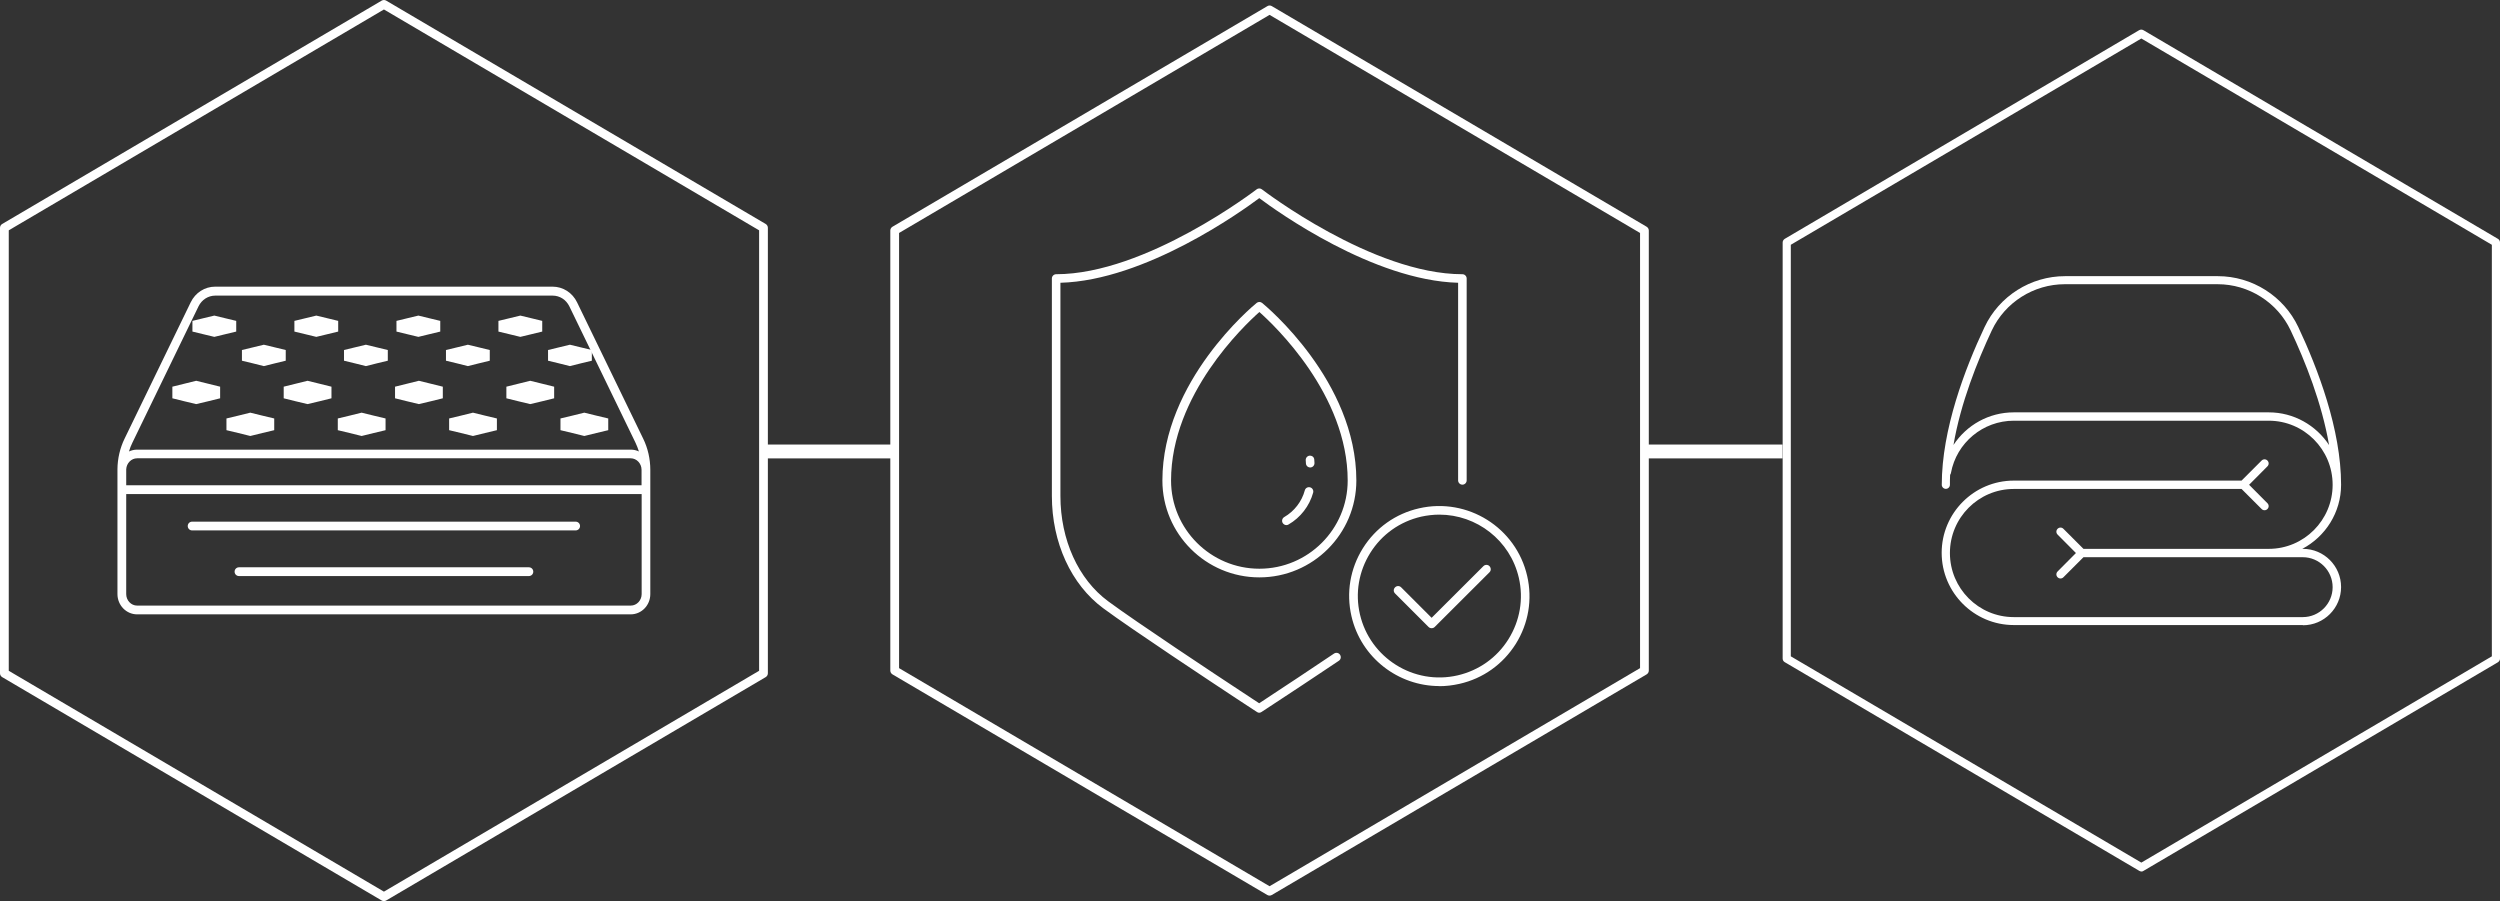<?xml version="1.0" encoding="UTF-8"?>
<svg id="Layer_2" data-name="Layer 2" xmlns="http://www.w3.org/2000/svg" viewBox="0 0 245.42 88.46">
  <rect x="0" y="0" width="245.42" height="88.46" fill="#333333" stroke="none"/>
  <defs>
    <style>
      .cls-1 {
        fill: #fff;
      }
    </style>
  </defs>
  <g id="Layer_1-2" data-name="Layer 1">
    <g>
      <g>
        <path class="cls-1" d="M37.69,88.46c-.08,0-.15-.02-.22-.06L.21,66.47c-.13-.08-.21-.22-.21-.37V22.36c0-.15.08-.29.21-.37L37.47.06c.14-.08.3-.08.44,0l37.26,21.93c.13.08.21.22.21.37v43.74c0,.15-.08.29-.21.37l-37.26,21.93c-.07.04-.14.06-.22.06ZM.86,65.85l36.83,21.68,36.83-21.68V22.61L37.69.93.86,22.61v43.25ZM74.94,66.1h0,0Z"/>
        <path class="cls-1" d="M51.92,56.55h-28.46c-.24,0-.43-.19-.43-.43s.19-.43.43-.43h28.46c.24,0,.43.19.43.43s-.19.43-.43.43ZM56.51,52.07H18.86c-.24,0-.43-.19-.43-.43s.19-.43.43-.43h37.65c.24,0,.43.19.43.43s-.19.43-.43.43Z"/>
        <polygon class="cls-1" points="49.71 37.96 50.88 37.67 52.05 37.38 53.23 37.67 54.4 37.96 54.4 39.1 53.23 39.39 52.05 39.67 50.88 39.39 49.71 39.1 49.71 37.96"/>
        <polygon class="cls-1" points="38.78 37.96 39.95 37.67 41.12 37.38 42.3 37.67 43.47 37.96 43.47 39.1 42.3 39.39 41.12 39.67 39.95 39.39 38.78 39.1 38.78 37.96"/>
        <polygon class="cls-1" points="27.85 37.96 29.02 37.67 30.19 37.38 31.37 37.67 32.54 37.96 32.54 39.1 31.37 39.39 30.19 39.67 29.02 39.39 27.85 39.1 27.85 37.96"/>
        <polygon class="cls-1" points="16.92 37.96 18.09 37.67 19.26 37.38 20.44 37.67 21.61 37.96 21.61 39.1 20.44 39.39 19.26 39.67 18.09 39.39 16.92 39.1 16.92 37.96"/>
        <polygon class="cls-1" points="55.02 41.08 56.19 40.8 57.36 40.51 58.54 40.8 59.71 41.08 59.71 42.23 58.54 42.51 57.36 42.8 56.19 42.51 55.02 42.23 55.02 41.08"/>
        <polygon class="cls-1" points="44.09 41.08 45.26 40.8 46.43 40.51 47.61 40.8 48.78 41.08 48.78 42.23 47.61 42.51 46.43 42.8 45.26 42.51 44.09 42.23 44.09 41.08"/>
        <polygon class="cls-1" points="33.16 41.08 34.33 40.8 35.5 40.51 36.68 40.8 37.85 41.08 37.85 42.23 36.68 42.51 35.5 42.8 34.33 42.51 33.16 42.23 33.16 41.08"/>
        <polygon class="cls-1" points="22.23 41.08 23.4 40.8 24.57 40.51 25.75 40.8 26.92 41.08 26.92 42.23 25.75 42.51 24.57 42.8 23.4 42.51 22.23 42.23 22.23 41.08"/>
        <polygon class="cls-1" points="48.93 31.5 50.01 31.24 51.08 30.98 52.16 31.24 53.23 31.5 53.23 32.55 52.16 32.81 51.08 33.07 50.01 32.81 48.93 32.55 48.93 31.5"/>
        <polygon class="cls-1" points="38.92 31.5 39.99 31.24 41.07 30.98 42.14 31.24 43.22 31.5 43.22 32.55 42.14 32.81 41.07 33.07 39.99 32.81 38.92 32.55 38.92 31.5"/>
        <polygon class="cls-1" points="28.9 31.5 29.98 31.24 31.05 30.98 32.13 31.24 33.2 31.5 33.2 32.55 32.13 32.81 31.05 33.07 29.98 32.81 28.9 32.55 28.9 31.5"/>
        <polygon class="cls-1" points="18.89 31.5 19.96 31.24 21.04 30.98 22.11 31.24 23.19 31.5 23.19 32.55 22.11 32.81 21.04 33.07 19.96 32.81 18.89 32.55 18.89 31.5"/>
        <polygon class="cls-1" points="53.8 34.36 54.87 34.1 55.95 33.84 57.02 34.1 58.1 34.36 58.1 35.41 57.02 35.67 55.95 35.94 54.87 35.67 53.8 35.41 53.8 34.36"/>
        <polygon class="cls-1" points="43.78 34.36 44.86 34.1 45.93 33.84 47.01 34.1 48.08 34.36 48.08 35.41 47.01 35.67 45.93 35.94 44.86 35.67 43.78 35.41 43.78 34.36"/>
        <polygon class="cls-1" points="33.77 34.36 34.84 34.1 35.92 33.84 36.99 34.1 38.07 34.36 38.07 35.41 36.99 35.67 35.92 35.94 34.84 35.67 33.77 35.41 33.77 34.36"/>
        <polygon class="cls-1" points="23.75 34.36 24.83 34.1 25.9 33.84 26.98 34.1 28.05 34.36 28.05 35.41 26.98 35.67 25.9 35.94 24.83 35.67 23.75 35.41 23.75 34.36"/>
        <path class="cls-1" d="M61.92,60.31H13.46c-1.06,0-1.93-.89-1.93-1.99v-12.2s0-.05,0-.07c.01-1.03.25-2.07.7-2.99l6.49-13.38c.46-.95,1.38-1.54,2.41-1.54h33.11c1.03,0,1.95.59,2.41,1.54l6.49,13.38c.46.94.7,2,.7,3.06,0,0,0,.02,0,.03v12.17c0,1.1-.86,1.99-1.93,1.99ZM12.39,48.5v9.82c0,.62.48,1.13,1.07,1.13h48.46c.59,0,1.07-.51,1.07-1.13v-9.82H12.39ZM12.39,47.64h50.59v-1.52c0-.62-.48-1.13-1.07-1.13H13.46c-.57,0-1.04.48-1.07,1.08v.05s0,.02,0,.03v1.49ZM13.46,44.14h48.46c.28,0,.55.06.8.18-.09-.3-.21-.59-.34-.87l-6.49-13.38c-.32-.65-.94-1.05-1.64-1.05H21.13c-.69,0-1.32.4-1.64,1.05l-6.49,13.38c-.14.28-.25.57-.34.87.24-.11.51-.18.79-.18Z"/>
      </g>
      <g>
        <path class="cls-1" d="M210.21,85.55c-.07,0-.14-.02-.2-.06l-34.81-20.49c-.12-.07-.2-.2-.2-.35V23.8c0-.14.08-.27.2-.35L210,2.96c.13-.07.28-.07.41,0l34.81,20.49c.12.07.2.2.2.35v40.86c0,.14-.08.27-.2.35l-34.81,20.49c-.06.04-.13.06-.2.06ZM175.8,64.43l34.41,20.25,34.41-20.25V24.03L210.21,3.78l-34.41,20.25v40.4ZM245.01,64.66h0,0Z"/>
        <path class="cls-1" d="M226.06,61.36h-28.37c-3.9,0-7.08-3.18-7.08-7.09s3.18-7.09,7.08-7.09h22.36l1.97-1.97c.16-.16.41-.16.57,0,.16.16.16.41,0,.57l-1.8,1.81,1.8,1.81c.16.16.16.41,0,.57-.16.16-.41.16-.57,0l-1.97-1.97h-22.36c-3.46,0-6.27,2.82-6.27,6.29s2.81,6.29,6.27,6.29h28.37c1.62,0,2.93-1.32,2.93-2.94s-1.32-2.94-2.93-2.94h-21.53l-1.97,1.97c-.16.16-.41.16-.57,0-.16-.16-.16-.41,0-.57l1.8-1.81-1.8-1.81c-.16-.16-.16-.41,0-.57.16-.16.41-.16.57,0l1.97,1.97h18.19c3.46,0,6.27-2.82,6.27-6.29s-2.81-6.29-6.27-6.29h-25.03c-3.02,0-5.62,2.16-6.17,5.13-.01.07-.04.13-.08.18-.02.33-.02.66-.02.98,0,.22-.18.4-.4.4s-.4-.18-.4-.4c0-5.43,2.28-11.41,4.2-15.48,1.43-3.04,4.53-5,7.9-5h15c3.37,0,6.47,1.96,7.9,5,1.91,4.06,4.2,10.04,4.2,15.48,0,2.73-1.55,5.1-3.81,6.29h.07c2.06,0,3.74,1.68,3.74,3.75s-1.68,3.75-3.74,3.75ZM197.69,40.48h25.03c2.47,0,4.65,1.28,5.92,3.21-.71-4.12-2.34-8.22-3.77-11.25-1.3-2.76-4.11-4.54-7.17-4.54h-15c-3.06,0-5.87,1.78-7.17,4.54-1.42,3.03-3.06,7.13-3.76,11.24,1.28-1.95,3.47-3.2,5.92-3.2Z"/>
      </g>
      <g>
        <path class="cls-1" d="M124.63,87.92c-.07,0-.15-.02-.22-.06l-36.8-21.66c-.13-.08-.21-.22-.21-.37V22.63c0-.15.08-.29.21-.37L124.42.6c.13-.08.3-.08.43,0l36.8,21.66c.13.08.21.22.21.37v43.2c0,.15-.08.29-.21.37l-36.8,21.66c-.07.04-.14.06-.22.06ZM88.26,65.59l36.37,21.41,36.37-21.41V22.87L124.63,1.46l-36.37,21.41v42.72ZM161.43,65.83h0,0Z"/>
        <path class="cls-1" d="M123.63,69.97c-.08,0-.16-.02-.23-.07l-2.09-1.37c-2.33-1.54-10.17-6.72-13.01-8.82-3.15-2.33-5.04-6.45-5.04-11.02v-21.35c0-.23.19-.42.42-.42,8.82,0,19.57-8.25,19.68-8.33.15-.12.37-.12.52,0,.11.08,10.86,8.33,19.68,8.33.23,0,.42.19.42.42v19.82c0,.23-.19.42-.42.42s-.42-.19-.42-.42v-19.4c-8.34-.23-17.8-7.02-19.52-8.31-1.72,1.29-11.18,8.08-19.52,8.31v20.93c0,4.3,1.75,8.17,4.69,10.34,2.82,2.08,10.64,7.26,12.97,8.79l1.85,1.22,1.83-1.21c.48-.31,2.86-1.88,5.52-3.67.2-.13.46-.08.59.12.13.2.08.46-.12.59-2.67,1.79-5.05,3.36-5.53,3.67l-2.07,1.36c-.07.05-.15.07-.23.07ZM141.3,67.35c-4.03,0-7.69-2.77-8.63-6.86-.53-2.3-.13-4.67,1.12-6.67,1.25-2,3.22-3.4,5.52-3.92,4.76-1.09,9.52,1.89,10.61,6.64.53,2.3.13,4.67-1.12,6.67-1.26,2-3.22,3.4-5.52,3.92h0c-.66.15-1.33.23-1.98.23ZM143.19,66.71h0,0ZM141.3,50.52c-.59,0-1.19.07-1.79.2-2.08.48-3.86,1.74-4.99,3.55-1.13,1.81-1.5,3.95-1.02,6.03.99,4.29,5.29,6.99,9.59,6h0c2.08-.48,3.86-1.74,4.99-3.55,1.13-1.81,1.5-3.95,1.02-6.03-.85-3.69-4.15-6.2-7.8-6.2ZM140.54,61.67c-.11,0-.22-.04-.3-.12l-3.29-3.29c-.17-.17-.17-.43,0-.6s.43-.17.6,0l2.99,2.99,5.08-5.07c.17-.17.44-.17.6,0s.17.44,0,.6l-5.38,5.37c-.08.08-.19.12-.3.12ZM123.63,56.68c-5.25,0-9.52-4.27-9.52-9.51,0-9.76,8.87-17.12,9.25-17.43.16-.13.38-.13.54,0,.38.31,9.25,7.67,9.25,17.43,0,5.24-4.27,9.51-9.52,9.51ZM123.63,30.63c-1.49,1.32-8.67,8.12-8.67,16.54,0,4.77,3.89,8.66,8.67,8.66s8.67-3.88,8.67-8.66c0-8.42-7.18-15.22-8.67-16.54ZM126.29,51.55c-.15,0-.29-.08-.37-.21-.12-.2-.05-.46.15-.58.99-.57,1.73-1.53,2.02-2.62.06-.23.29-.36.52-.3.23.06.36.3.3.52-.36,1.31-1.24,2.45-2.42,3.13-.07.04-.14.06-.21.06ZM128.62,45.89c-.23,0-.41-.18-.42-.4l-.02-.32c-.01-.23.17-.43.4-.44.26,0,.43.17.44.4l.02.32c.01.23-.17.43-.4.44h-.02Z"/>
      </g>
      <rect class="cls-1" x="74.94" y="43.64" width="13.31" height="1.36"/>
      <rect class="cls-1" x="161.68" y="43.64" width="13.31" height="1.36"/>
    </g>
  </g>
</svg>